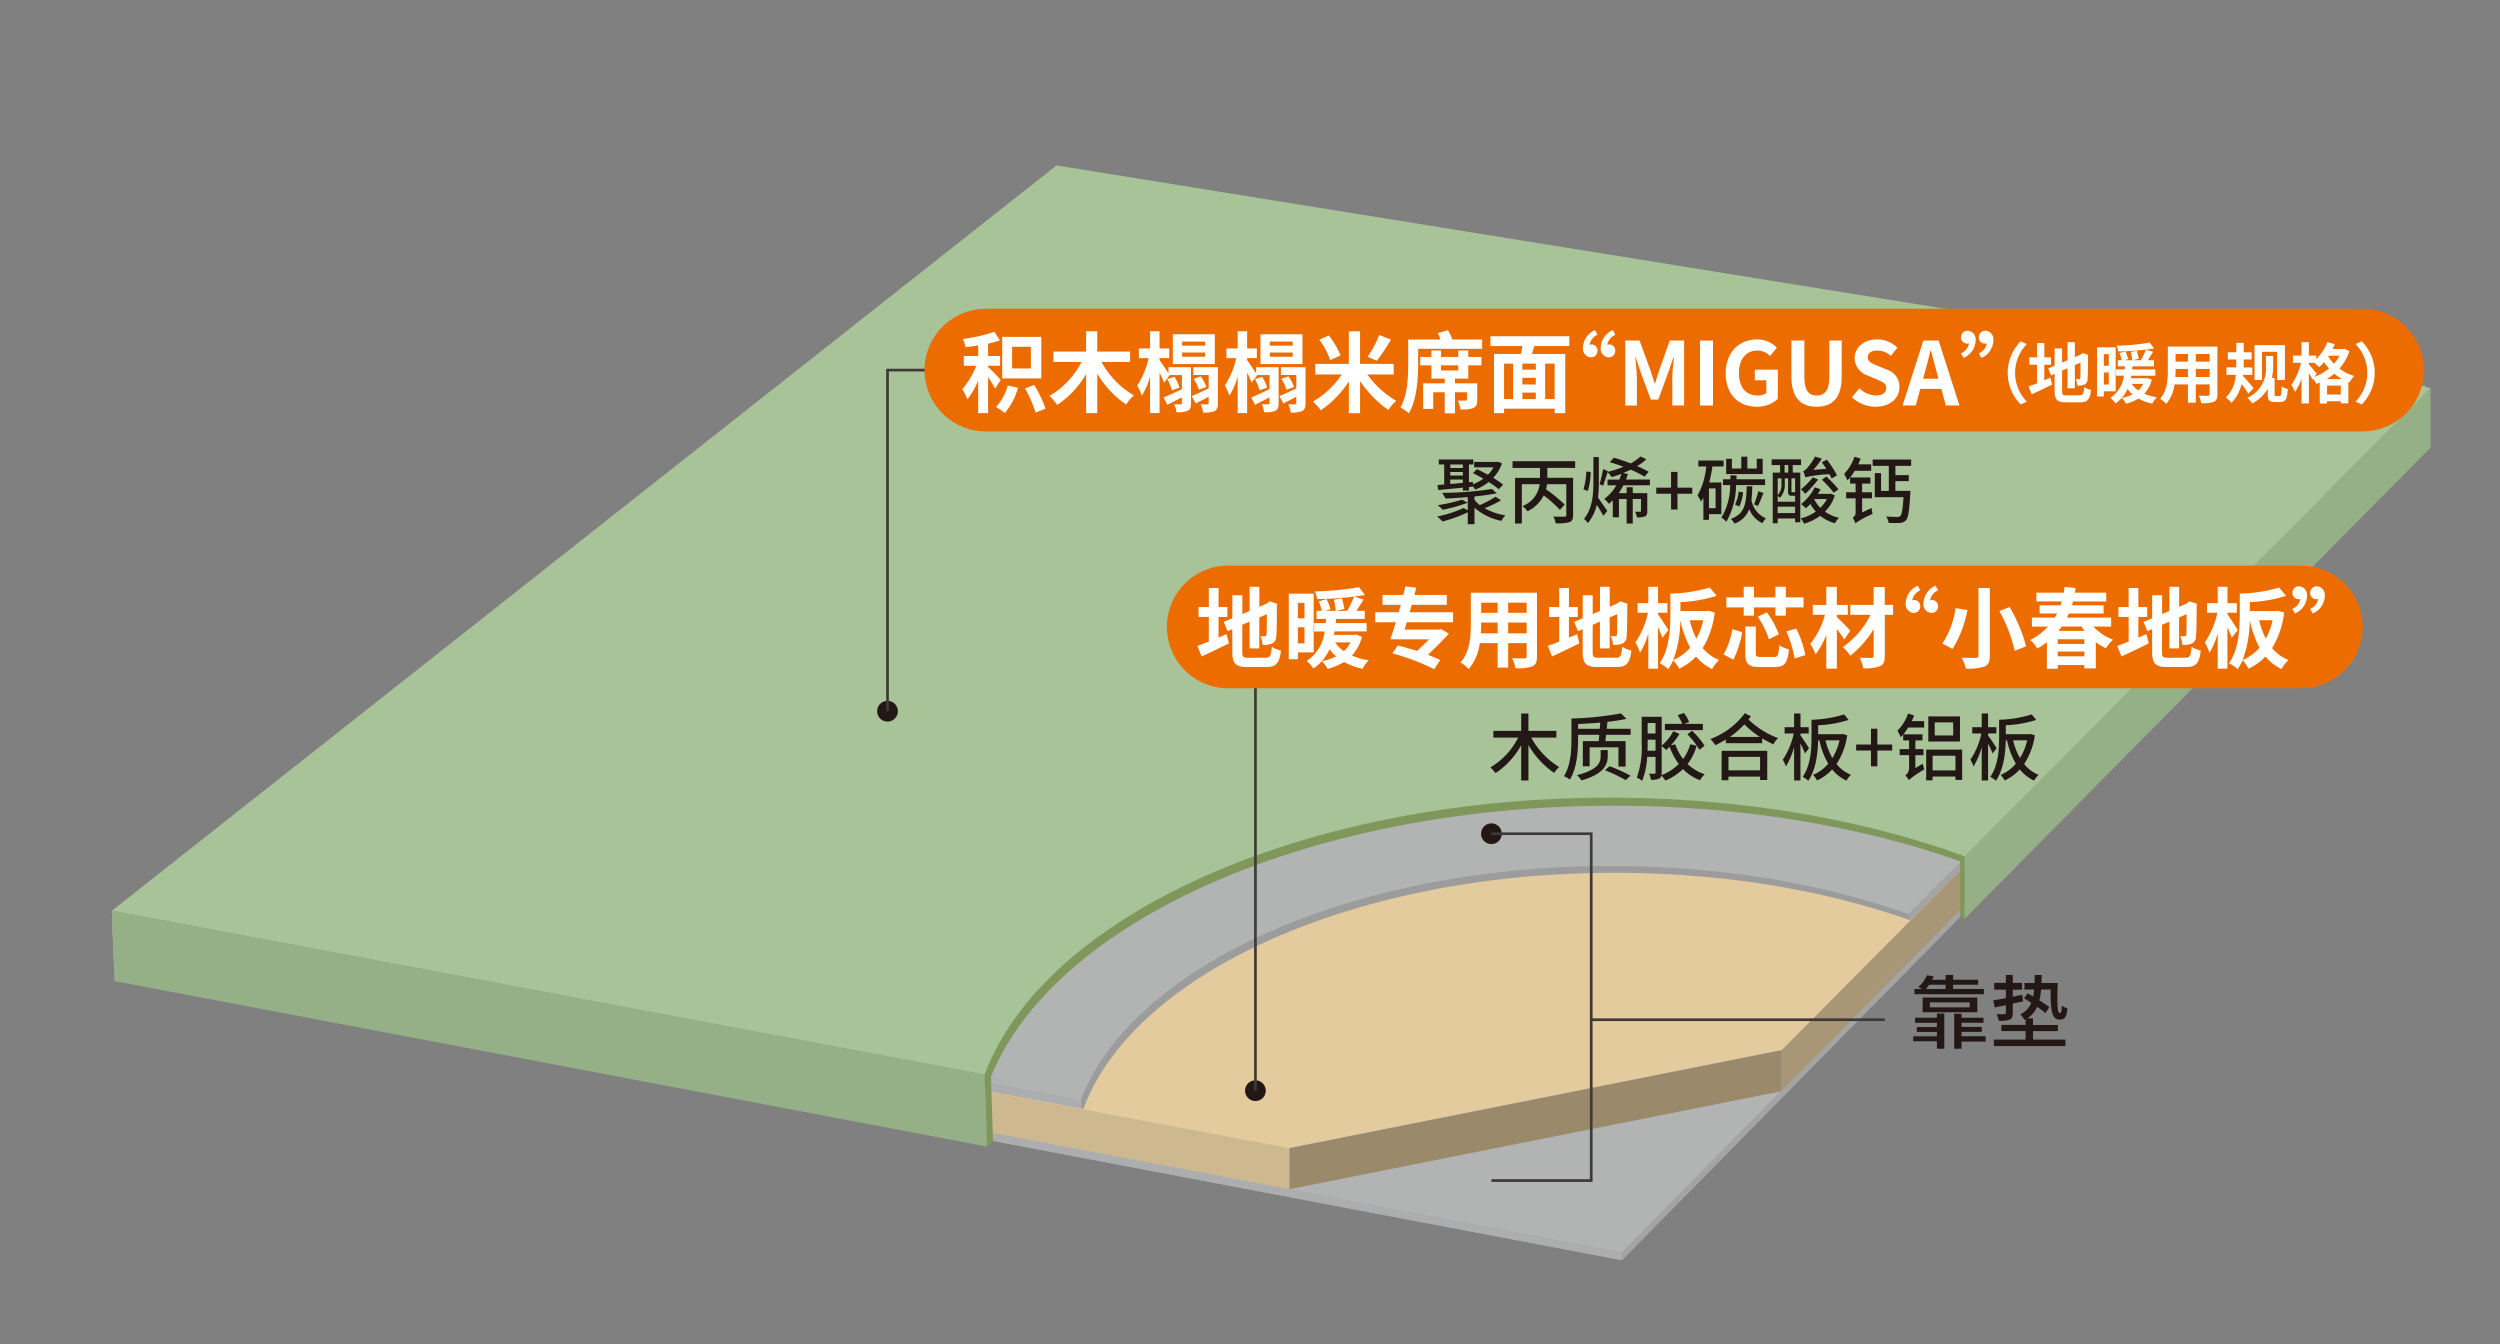 <svg id="レイヤー_1" data-name="レイヤー 1" xmlns="http://www.w3.org/2000/svg" xmlns:xlink="http://www.w3.org/1999/xlink" viewBox="0 0 390.854 210.179">
  <rect x="0" y="0" width="390.854" height="210.179" fill="#808080" stroke="none"/>
  <defs>
    <style>
      .cls-1, .cls-23 {
        fill: none;
      }

      .cls-2 {
        fill: #adaeae;
      }

      .cls-3 {
        fill: #a6a7a8;
      }

      .cls-4 {
        fill: #b2b3b3;
      }

      .cls-5 {
        fill: #acadae;
      }

      .cls-6 {
        fill: #a4a4a5;
      }

      .cls-7 {
        fill: #d0ba90;
      }

      .cls-8 {
        fill: #b3a07d;
      }

      .cls-9 {
        fill: #cdb88f;
      }

      .cls-10 {
        fill: #a89676;
      }

      .cls-11 {
        fill: #e4cb9d;
      }

      .cls-12 {
        clip-path: url(#clip-path);
      }

      .cls-13 {
        fill: #9c9c9d;
      }

      .cls-14 {
        clip-path: url(#clip-path-2);
      }

      .cls-15 {
        clip-path: url(#clip-path-3);
      }

      .cls-16 {
        fill: #7f975b;
      }

      .cls-17 {
        fill: #839d5e;
      }

      .cls-18 {
        clip-path: url(#clip-path-4);
      }

      .cls-19 {
        fill: #a7c397;
      }

      .cls-20 {
        fill: #9a896b;
      }

      .cls-21 {
        fill: #95af87;
      }

      .cls-22 {
        fill: #231815;
      }

      .cls-23 {
        stroke: #3e3a39;
        stroke-width: 0.423px;
      }

      .cls-24 {
        fill: #ed6c00;
      }

      .cls-25 {
        fill: #fff;
      }
    </style>
    <clipPath id="clip-path" transform="translate(-489.573 -272.482)">
      <path class="cls-1" d="M501.564,274.286V480.522H671.9c-9.184-7.334-14.55-16.187-14.55-25.717,0-25.332,37.9-45.869,84.662-45.869s84.663,20.538,84.663,45.869c0,9.531-5.367,18.383-14.551,25.717h59.764V274.286Z"/>
    </clipPath>
    <clipPath id="clip-path-2" transform="translate(-489.573 -272.482)">
      <path class="cls-1" d="M503.341,278.213V479.456H671.364c-9.184-7.336-14.55-16.188-14.55-25.719,0-25.332,37.9-45.868,84.662-45.868s84.663,20.536,84.663,45.868c0,9.531-5.369,18.383-14.551,25.719h47.718V278.213Z"/>
    </clipPath>
    <clipPath id="clip-path-3" transform="translate(-489.573 -272.482)">
      <path class="cls-1" d="M490.2,273.737V482.661h169.12c-10.8-8.629-17.118-19.043-17.118-30.256,0-29.8,44.593-53.961,99.6-53.961s99.6,24.158,99.6,53.961c0,11.213-6.314,21.627-17.118,30.256h56.137V273.737Z"/>
    </clipPath>
    <clipPath id="clip-path-4" transform="translate(-489.573 -272.482)">
      <path class="cls-1" d="M489.573,272.482V481.406h169.12c-10.8-8.629-17.118-19.041-17.118-30.256,0-29.8,44.594-53.961,99.6-53.961s99.6,24.16,99.6,53.961c0,11.215-6.313,21.627-17.118,30.256H879.8V272.482Z"/>
    </clipPath>
  </defs>
  <title>cn_ai-product_10_koharu_sys-01</title>
  <g>
    <g>
      <polygon class="cls-2" points="379.067 68.533 379.034 69.695 165.289 34.864 165.276 33.738 379.067 68.533"/>
      <polygon class="cls-3" points="17.889 152.316 17.838 151.075 165.276 33.739 165.29 34.864 17.889 152.316"/>
      <polygon class="cls-4" points="253.562 197.014 17.89 152.317 165.29 34.864 379.034 69.694 253.562 197.014"/>
      <polygon class="cls-5" points="253.568 195.729 253.563 197.014 17.888 152.317 17.838 151.075 253.568 195.729"/>
      <polygon class="cls-6" points="253.568 195.729 379.066 68.533 379.034 69.694 253.563 197.014 253.568 195.729"/>
      <polygon class="cls-4" points="17.838 151.075 165.276 33.738 379.067 68.532 253.568 195.729 17.838 151.075"/>
      <polygon class="cls-7" points="379.228 62.732 379.067 68.533 165.276 33.738 165.205 28.12 379.228 62.732"/>
      <polygon class="cls-8" points="17.838 151.075 17.583 144.879 165.205 28.12 165.276 33.738 17.838 151.075"/>
      <polygon class="cls-9" points="201.626 179.498 201.598 185.913 17.837 151.075 17.582 144.879 201.626 179.498"/>
      <polygon class="cls-10" points="278.536 164.183 379.229 62.733 379.066 68.533 278.509 170.599 278.536 164.183"/>
      <polygon class="cls-11" points="17.583 144.879 165.205 28.12 379.227 62.732 278.536 164.183 201.462 179.498 17.583 144.879"/>
      <g class="cls-12">
        <polygon class="cls-13" points="253.6 189.189 17.531 144.801 165.191 28.158 379.261 62.733 253.6 189.189"/>
        <polygon class="cls-5" points="169.029 171.996 169.024 173.287 17.531 144.801 17.48 143.555 169.029 171.996"/>
        <polygon class="cls-6" points="298.36 142.878 379.293 61.568 379.259 62.733 298.355 144.168 298.36 142.878"/>
      </g>
      <g class="cls-14">
        <polygon class="cls-4" points="17.48 143.555 165.177 27.029 379.292 61.567 253.604 187.899 17.48 143.555"/>
      </g>
      <g class="cls-15">
        <polygon class="cls-16" points="253.6 188.024 17.531 143.636 165.191 26.993 379.261 61.568 253.6 188.024"/>
        <polygon class="cls-17" points="306.593 133.41 379.293 60.401 379.261 61.567 306.588 134.7 306.593 133.41"/>
      </g>
      <g class="cls-18">
        <polygon class="cls-19" points="17.48 142.39 165.177 25.864 379.292 60.402 253.604 186.734 17.48 142.39"/>
      </g>
      <polygon class="cls-20" points="278.509 170.599 278.536 164.184 201.626 179.498 201.599 185.913 278.509 170.599"/>
      <polygon class="cls-21" points="153.95 167.996 154.303 179.261 17.889 153.38 17.48 142.39 153.95 167.996"/>
      <polygon class="cls-16" points="155.24 178.356 154.303 179.261 153.95 167.996 154.887 167.09 155.24 178.356"/>
      <polygon class="cls-16" points="307.163 143.631 306.45 143.361 306.45 133.618 307.163 133.888 307.163 143.631"/>
      <polygon class="cls-21" points="380.006 69.965 307.163 143.631 307.163 133.888 380.006 60.672 380.006 69.965"/>
      <polygon class="cls-19" points="306.45 133.618 307.163 133.888 380.006 60.672 376.326 59.923 306.45 133.618"/>
    </g>
    <path class="cls-22" d="M626.708,383.675a1.618,1.618,0,1,1,1.618,1.618,1.619,1.619,0,0,1-1.618-1.618" transform="translate(-489.573 -272.482)"/>
    <polyline class="cls-23" points="138.755 111.192 138.755 57.862 153.68 57.862"/>
    <path class="cls-22" d="M684.23,443a1.618,1.618,0,1,1,1.618,1.618A1.619,1.619,0,0,1,684.23,443" transform="translate(-489.573 -272.482)"/>
    <polyline class="cls-23" points="196.276 170.521 196.276 98.018 215.995 98.018"/>
    <path class="cls-22" d="M724.361,402.828a1.618,1.618,0,1,0-1.617,1.618,1.619,1.619,0,0,0,1.617-1.618" transform="translate(-489.573 -272.482)"/>
    <line class="cls-23" x1="294.681" y1="159.425" x2="248.77" y2="159.425"/>
    <polyline class="cls-23" points="233.169 130.346 248.774 130.346 248.774 184.571 233.169 184.571"/>
    <path class="cls-24" d="M858.96,370.5a9.615,9.615,0,0,1-9.586,9.586H681.6a9.587,9.587,0,1,1,0-19.175H849.374A9.616,9.616,0,0,1,858.96,370.5Z" transform="translate(-489.573 -272.482)"/>
    <g>
      <path class="cls-25" d="M680.081,372.163c.425-.178.85-.355,1.261-.534l.37,1.438c-1.452.727-3.015,1.467-4.275,2.042l-.657-1.645c.493-.178,1.1-.411,1.781-.671V368.93h-1.6v-1.549h1.6v-2.973h1.521v2.973h1.385v1.549h-1.385Zm7.317,3.152c.754,0,.891-.315,1.014-1.713a4.136,4.136,0,0,0,1.426.589c-.22,1.918-.7,2.576-2.3,2.576h-2.918c-1.85,0-2.385-.507-2.385-2.4v-3.521l-.739.315-.6-1.452,1.343-.562v-3.6h1.563v2.933l1.138-.479v-3.782h1.521v3.124l1.082-.466.288-.191.288-.192,1.137.4-.055.274c0,2.6-.027,4.248-.1,4.81a1.171,1.171,0,0,1-.7,1.138,3.824,3.824,0,0,1-1.425.191,4.358,4.358,0,0,0-.343-1.37,6.264,6.264,0,0,0,.658.027c.164,0,.246-.055.3-.3.027-.219.041-1.22.041-3.165l-1.179.521v4.837h-1.521V369.67l-1.138.493V374.4c0,.795.123.919.959.919Z" transform="translate(-489.573 -272.482)"/>
      <path class="cls-25" d="M692.489,374.479v1.068h-1.425V365.3h3.892v9.181Zm0-7.756v2.426h1.027v-2.426Zm1.027,6.344v-2.521h-1.027v2.521Zm8.989-1.014a6.79,6.79,0,0,1-1.576,2.919,10.535,10.535,0,0,0,2.631.739,5.428,5.428,0,0,0-.959,1.33,10.458,10.458,0,0,1-2.891-1.056,9.553,9.553,0,0,1-2.59,1.069,5.456,5.456,0,0,0-.877-1.206,8.431,8.431,0,0,0,2.233-.754,5.761,5.761,0,0,1-1.042-1.109A7,7,0,0,1,694.9,377a4.308,4.308,0,0,0-1.056-1.178,6.322,6.322,0,0,0,2.823-4.618h-1.645v-1.315h1.822c.014-.219.027-.438.055-.644h-1.493v-1.274h.836a14.455,14.455,0,0,0-.494-1.48l1.233-.342c.22.507.493,1.164.617,1.575l-.768.247h1.576a16.454,16.454,0,0,0-.288-1.727l1.261-.22c.15.535.314,1.233.384,1.658l-1.288.288H700.2a14.812,14.812,0,0,0,1.068-2.206,54.245,54.245,0,0,1-5.769.384,4.7,4.7,0,0,0-.356-1.206,44.72,44.72,0,0,0,6.893-.658l.932,1.22c-.521.1-1.1.179-1.7.261l1.508.438c-.384.6-.781,1.233-1.124,1.768h1.288v1.274H698.45c-.014.219-.027.425-.055.644h4.837V371.2h-5c-.041.179-.068.356-.109.534h3.247l.261-.041Zm-4.193.863a5.022,5.022,0,0,0,1.37,1.37,4.418,4.418,0,0,0,1.015-1.37Z" transform="translate(-489.573 -272.482)"/>
      <path class="cls-25" d="M709.515,369.766c-.123.384-.232.781-.343,1.151h5.4l.273-.083,1.261.713c-.932,1-2.124,2.192-3.288,3.316a20.1,20.1,0,0,1,1.918.821l-.945,1.426a33.826,33.826,0,0,0-6.536-2.48l.863-1.233c.891.22,1.959.521,3.015.85.63-.589,1.288-1.233,1.863-1.809h-4.741l-1.315-.014c.274-.754.563-1.672.863-2.658h-3.22V368.2h3.672c.11-.4.22-.78.329-1.164h-2.864V365.49h3.248c.123-.466.232-.918.329-1.343l1.7.22c-.1.355-.192.739-.288,1.123h5.056v1.549h-5.48l-.315,1.164h6.783v1.563Z" transform="translate(-489.573 -272.482)"/>
      <path class="cls-25" d="M729.869,375.1c0,.877-.191,1.315-.739,1.563a6.38,6.38,0,0,1-2.631.287,6.134,6.134,0,0,0-.521-1.562c.768.041,1.672.027,1.919.027s.356-.082.356-.329v-2.056h-2.892v3.823h-1.645v-3.823h-2.795a7.855,7.855,0,0,1-1.727,4.07,6.035,6.035,0,0,0-1.288-1.056c1.493-1.645,1.617-4.083,1.617-6v-4.893h10.345Zm-6.152-3.6v-1.686h-2.576v.247c0,.438-.014.932-.041,1.438Zm-2.576-4.8v1.59h2.576V366.7Zm7.112,0h-2.892v1.59h2.892Zm0,4.8v-1.686h-2.892v1.686Z" transform="translate(-489.573 -272.482)"/>
      <path class="cls-25" d="M734.864,372.163c.425-.178.85-.355,1.261-.534l.37,1.438c-1.453.727-3.015,1.467-4.275,2.042l-.658-1.645c.494-.178,1.1-.411,1.782-.671V368.93h-1.6v-1.549h1.6v-2.973h1.521v2.973h1.384v1.549h-1.384Zm7.317,3.152c.753,0,.891-.315,1.014-1.713a4.131,4.131,0,0,0,1.425.589c-.219,1.918-.7,2.576-2.3,2.576H739.4c-1.85,0-2.384-.507-2.384-2.4v-3.521l-.74.315-.6-1.452,1.343-.562v-3.6h1.562v2.933l1.138-.479v-3.782h1.521v3.124l1.082-.466.288-.191.287-.192,1.138.4-.055.274c0,2.6-.027,4.248-.1,4.81a1.172,1.172,0,0,1-.7,1.138,3.827,3.827,0,0,1-1.425.191,4.385,4.385,0,0,0-.343-1.37,6.237,6.237,0,0,0,.657.027c.165,0,.247-.055.3-.3.027-.219.041-1.22.041-3.165l-1.178.521v4.837h-1.521V369.67l-1.138.493V374.4c0,.795.124.919.96.919Z" transform="translate(-489.573 -272.482)"/>
      <path class="cls-25" d="M749.465,372.2c-.138-.424-.4-1.055-.672-1.671v6.494h-1.521v-5.521a12.362,12.362,0,0,1-1.288,3.042,9.461,9.461,0,0,0-.727-1.617,13.416,13.416,0,0,0,1.959-4.645H745.6v-1.508h1.672v-2.549h1.521v2.549h1.466v1.508h-1.466v.26c.356.452,1.384,2.042,1.617,2.453Zm8.193-3.96a13.7,13.7,0,0,1-1.891,5.577,6.541,6.541,0,0,0,2.576,1.85,6.12,6.12,0,0,0-1.1,1.412,7.489,7.489,0,0,1-2.507-1.946,8.9,8.9,0,0,1-2.631,1.891,6.777,6.777,0,0,0-.946-1.329,7.179,7.179,0,0,1-.767,1.4,5.981,5.981,0,0,0-1.343-.918c1.534-2.192,1.671-5.427,1.671-7.633v-3.261a22.979,22.979,0,0,0,6.139-.945l1.11,1.287a21.281,21.281,0,0,1-5.673.987v1.4h4.056l.288-.055Zm-6.5,7.44a7.327,7.327,0,0,0,2.658-1.932,16.446,16.446,0,0,1-1.534-4.289A18.317,18.317,0,0,1,751.163,375.685Zm2.59-6.221a12.642,12.642,0,0,0,1.042,2.864,10.245,10.245,0,0,0,1.055-2.864Z" transform="translate(-489.573 -272.482)"/>
      <path class="cls-25" d="M759.035,374.808a11.939,11.939,0,0,0,1.37-3.96l1.549.466a16.325,16.325,0,0,1-1.37,4.3Zm3.151-6.069v-1.3h-2.713v-1.562h2.713v-1.658H763.8v1.658h3.344v-1.658h1.63v1.658h2.769v1.563h-2.769v1.3h-1.63v-1.3H763.8v1.3Zm4.728,6.453c.631,0,.74-.246.822-1.836a4.907,4.907,0,0,0,1.521.645c-.219,2.179-.685,2.768-2.22,2.768h-2.329c-1.809,0-2.274-.507-2.274-2.151v-4.18h1.645V374.6c0,.521.123.589.794.589Zm-1.109-6.975a14.513,14.513,0,0,1,1.877,3.412l-1.549.795a14.132,14.132,0,0,0-1.74-3.521Zm4.6,2.535a16.575,16.575,0,0,1,1.425,4.152l-1.686.521a17.731,17.731,0,0,0-1.287-4.221Z" transform="translate(-489.573 -272.482)"/>
      <path class="cls-25" d="M777.91,372.465c-.273-.438-.712-1.055-1.164-1.645v6.193H775.1v-5.3a12.111,12.111,0,0,1-1.672,3.069,7.928,7.928,0,0,0-.836-1.63,12.488,12.488,0,0,0,2.3-4.55h-1.905v-1.548h2.11v-2.823h1.645v2.823h1.727V368.6h-1.727v.37c.548.452,1.809,1.768,2.11,2.11Zm7.633-3.864h-1.3v6.413c0,.945-.206,1.37-.768,1.631a6.483,6.483,0,0,1-2.6.314,6.282,6.282,0,0,0-.548-1.644c.754.027,1.6.027,1.836.027s.343-.083.343-.329v-4.166A15.924,15.924,0,0,1,778.856,375a6.4,6.4,0,0,0-1.179-1.343,13.18,13.18,0,0,0,4.33-5.057h-3.151v-1.548H782.5v-2.8h1.74v2.8h1.3Z" transform="translate(-489.573 -272.482)"/>
      <path class="cls-25" d="M788.54,366.354a.686.686,0,0,1,.288-.068.947.947,0,0,1,.959,1,1,1,0,0,1-1.068,1.015,1.335,1.335,0,0,1-1.206-1.467,3.085,3.085,0,0,1,1.891-2.781l.384.727A2.076,2.076,0,0,0,788.54,366.354Zm2.782,0a.7.7,0,0,1,.3-.068.944.944,0,0,1,.945,1A.994.994,0,0,1,791.5,368.3a1.336,1.336,0,0,1-1.206-1.467,3.086,3.086,0,0,1,1.892-2.781l.4.727A2.068,2.068,0,0,0,791.322,366.354Z" transform="translate(-489.573 -272.482)"/>
      <path class="cls-25" d="M797.166,367.861a17.524,17.524,0,0,1-2.343,6.1,13.751,13.751,0,0,0-1.59-.849,13.273,13.273,0,0,0,2.069-5.563Zm3.494-3.439v10.564c0,1-.233,1.452-.836,1.713a8.4,8.4,0,0,1-2.905.314,7.3,7.3,0,0,0-.644-1.7c.891.041,1.9.041,2.206.027s.411-.1.411-.356V364.422Zm3.1,2.974a23.949,23.949,0,0,1,2.576,6.139l-1.781.7a23.545,23.545,0,0,0-2.4-6.234Z" transform="translate(-489.573 -272.482)"/>
      <path class="cls-25" d="M816.85,370.437a8.089,8.089,0,0,0,3.083,2.056,5.784,5.784,0,0,0-1.109,1.343,7.862,7.862,0,0,1-1.59-.959v4.1h-1.795v-.521h-4.152v.575h-1.7v-4.151a10.017,10.017,0,0,1-1.521,1,4.181,4.181,0,0,0-1.109-1.329,9.81,9.81,0,0,0,2.809-2.11h-2.521v-1.4h3.576c.124-.219.247-.425.37-.644h-2.74v-1.288h3.289c.068-.206.109-.4.178-.6h-3.974v-1.37h4.275c.055-.3.1-.616.123-.9l1.74.165c-.027.232-.068.493-.123.739h4.905v1.37h-5.193c-.055.206-.109.4-.164.6h4.946V368.4h-5.44a6.633,6.633,0,0,1-.287.644h6.906v1.4Zm-1.411,1.987h-4.152v.727h4.152Zm0,2.672v-.754h-4.152v.754Zm-3.549-4.659a5.5,5.5,0,0,1-.479.672h4.069a7.368,7.368,0,0,1-.466-.672Z" transform="translate(-489.573 -272.482)"/>
      <path class="cls-25" d="M823.886,372.163c.425-.178.85-.355,1.261-.534l.37,1.438c-1.452.727-3.015,1.467-4.275,2.042l-.657-1.645c.493-.178,1.1-.411,1.781-.671V368.93h-1.6v-1.549h1.6v-2.973h1.521v2.973h1.385v1.549h-1.385Zm7.317,3.152c.754,0,.891-.315,1.014-1.713a4.136,4.136,0,0,0,1.426.589c-.22,1.918-.7,2.576-2.3,2.576h-2.918c-1.85,0-2.385-.507-2.385-2.4v-3.521l-.739.315-.6-1.452,1.343-.562v-3.6H827.6v2.933l1.138-.479v-3.782h1.521v3.124l1.082-.466.288-.191.288-.192,1.137.4-.055.274c0,2.6-.027,4.248-.1,4.81a1.171,1.171,0,0,1-.7,1.138,3.824,3.824,0,0,1-1.425.191,4.358,4.358,0,0,0-.343-1.37,6.264,6.264,0,0,0,.658.027c.164,0,.246-.055.3-.3.027-.219.041-1.22.041-3.165l-1.179.521v4.837h-1.521V369.67l-1.138.493V374.4c0,.795.123.919.959.919Z" transform="translate(-489.573 -272.482)"/>
      <path class="cls-25" d="M838.486,372.2c-.137-.424-.4-1.055-.671-1.671v6.494h-1.521v-5.521a12.362,12.362,0,0,1-1.288,3.042,9.386,9.386,0,0,0-.727-1.617,13.416,13.416,0,0,0,1.96-4.645h-1.617v-1.508h1.672v-2.549h1.521v2.549h1.466v1.508h-1.466v.26c.355.452,1.384,2.042,1.616,2.453Zm8.194-3.96a13.69,13.69,0,0,1-1.892,5.577,6.555,6.555,0,0,0,2.576,1.85,6.089,6.089,0,0,0-1.1,1.412,7.5,7.5,0,0,1-2.508-1.946,8.9,8.9,0,0,1-2.631,1.891,6.731,6.731,0,0,0-.945-1.329,7.182,7.182,0,0,1-.768,1.4,5.938,5.938,0,0,0-1.343-.918c1.535-2.192,1.672-5.427,1.672-7.633v-3.261a22.979,22.979,0,0,0,6.139-.945L847,365.627a21.273,21.273,0,0,1-5.672.987v1.4h4.056l.287-.055Zm-6.5,7.44a7.344,7.344,0,0,0,2.658-1.932,16.41,16.41,0,0,1-1.535-4.289A18.315,18.315,0,0,1,840.186,375.685Zm2.59-6.221a12.594,12.594,0,0,0,1.041,2.864,10.276,10.276,0,0,0,1.056-2.864Z" transform="translate(-489.573 -272.482)"/>
      <path class="cls-25" d="M849.223,366.094a.542.542,0,0,1-.3.068.944.944,0,0,1-.945-1,1,1,0,0,1,1.068-1.014,1.34,1.34,0,0,1,1.206,1.479,3.05,3.05,0,0,1-1.891,2.769l-.4-.713A2.086,2.086,0,0,0,849.223,366.094Zm2.781,0a.521.521,0,0,1-.287.068.947.947,0,0,1-.96-1,1.009,1.009,0,0,1,1.069-1.014,1.34,1.34,0,0,1,1.206,1.479,3.049,3.049,0,0,1-1.892,2.769l-.384-.713A2.094,2.094,0,0,0,852,366.094Z" transform="translate(-489.573 -272.482)"/>
    </g>
    <path class="cls-24" d="M868.547,330.344a9.615,9.615,0,0,1-9.586,9.586H643.709a9.587,9.587,0,1,1,0-19.175H858.961A9.616,9.616,0,0,1,868.547,330.344Z" transform="translate(-489.573 -272.482)"/>
    <g>
      <path class="cls-25" d="M645.153,333.22a20.736,20.736,0,0,0-1.1-1.781v5.631h-1.548v-5.056a12.836,12.836,0,0,1-1.7,2.905,9,9,0,0,0-.781-1.59,13.175,13.175,0,0,0,2.192-3.672h-1.959v-1.521h2.247v-1.645c-.672.11-1.343.192-1.974.261a5.659,5.659,0,0,0-.425-1.261,25.843,25.843,0,0,0,4.933-1.138l.863,1.344a15.138,15.138,0,0,1-1.85.507v1.932h1.877v1.521h-1.877v.205c.452.384,1.7,1.686,1.987,2.028Zm3.576-.11a10.272,10.272,0,0,1-2.069,3.946,9.386,9.386,0,0,0-1.37-.945,7.641,7.641,0,0,0,1.822-3.37Zm3.645-1.466h-6.111v-6.5h6.111Zm-1.631-4.946h-2.932v3.385h2.932Zm.508,5.974a16.72,16.72,0,0,1,1.768,3.7l-1.549.616a18.664,18.664,0,0,0-1.645-3.781Z" transform="translate(-489.573 -272.482)"/>
      <path class="cls-25" d="M661.781,329.067a13.591,13.591,0,0,0,5.069,5.234,6.407,6.407,0,0,0-1.219,1.425,15.192,15.192,0,0,1-4.509-4.837v6.18h-1.74v-6.11a14.479,14.479,0,0,1-4.521,4.823,8.444,8.444,0,0,0-1.22-1.4,13.081,13.081,0,0,0,5.029-5.316h-4.4v-1.616h5.11v-3.18h1.74v3.18h5.139v1.616Z" transform="translate(-489.573 -272.482)"/>
      <path class="cls-25" d="M675.778,335.535c0,.616-.123.959-.521,1.179a4.036,4.036,0,0,1-1.754.219,4.172,4.172,0,0,0-.356-1.247c.411.014.863.014,1,.014s.206-.041.206-.191v-.9c-.795.411-1.59.809-2.274,1.165l-.576-1.151c.74-.315,1.795-.781,2.851-1.3v-2.206h-1.933l.014.027-.877,1.151a14.886,14.886,0,0,0-.7-1.549v6.316h-1.48v-5.7a12,12,0,0,1-1.287,2.987,8.82,8.82,0,0,0-.727-1.589,12.419,12.419,0,0,0,1.781-4.289h-1.521v-1.508h1.754v-2.686h1.48v2.686h1.521v1.508h-1.521v.315c.315.425,1.027,1.507,1.4,2.068v-.959h3.521ZM673.2,331.4a6.29,6.29,0,0,1,.781,1.685l-1.192.411a6.847,6.847,0,0,0-.726-1.754Zm6.3-2h-6.563v-4.659h6.563Zm-1.521-3.508h-3.59v.63h3.59Zm0,1.7h-3.59v.657h3.59Zm2,7.947c0,.644-.11.986-.535,1.22a4.136,4.136,0,0,1-1.768.219,6.066,6.066,0,0,0-.383-1.288c.438.014.9.014,1.041.014.164,0,.205-.041.205-.191v-1.014c-.685.383-1.4.739-2.027,1.055l-.617-1.138c.686-.287,1.658-.739,2.645-1.219v-2.083h-2.411v-1.22h3.851Zm-2.686-4.207a5.473,5.473,0,0,1,.877,1.658l-1.165.425a6.1,6.1,0,0,0-.809-1.7Z" transform="translate(-489.573 -272.482)"/>
      <path class="cls-25" d="M689.474,335.535c0,.616-.123.959-.521,1.179a4.036,4.036,0,0,1-1.754.219,4.172,4.172,0,0,0-.356-1.247c.411.014.863.014,1,.014s.206-.041.206-.191v-.9c-.795.411-1.59.809-2.274,1.165l-.576-1.151c.74-.315,1.795-.781,2.851-1.3v-2.206h-1.933l.014.027-.877,1.151a14.886,14.886,0,0,0-.7-1.549v6.316h-1.48v-5.7a12,12,0,0,1-1.287,2.987,8.82,8.82,0,0,0-.727-1.589,12.419,12.419,0,0,0,1.781-4.289H681.32v-1.508h1.754v-2.686h1.48v2.686h1.521v1.508h-1.521v.315c.315.425,1.027,1.507,1.4,2.068v-.959h3.521ZM686.9,331.4a6.29,6.29,0,0,1,.781,1.685l-1.192.411a6.847,6.847,0,0,0-.726-1.754Zm6.3-2h-6.563v-4.659H693.2Zm-1.521-3.508h-3.59v.63h3.59Zm0,1.7h-3.59v.657h3.59Zm2,7.947c0,.644-.11.986-.535,1.22a4.136,4.136,0,0,1-1.768.219,6.066,6.066,0,0,0-.383-1.288c.438.014.9.014,1.041.014.164,0,.205-.041.205-.191v-1.014c-.685.383-1.4.739-2.027,1.055l-.617-1.138c.686-.287,1.658-.739,2.645-1.219v-2.083H689.83v-1.22h3.851ZM691,331.328a5.473,5.473,0,0,1,.877,1.658l-1.165.425a6.1,6.1,0,0,0-.809-1.7Z" transform="translate(-489.573 -272.482)"/>
      <path class="cls-25" d="M703.348,331.027a14.561,14.561,0,0,0,4.521,4.124,7.744,7.744,0,0,0-1.247,1.411,17.037,17.037,0,0,1-4.412-4.494v5.016h-1.754v-4.961a15.872,15.872,0,0,1-4.4,4.508,8.874,8.874,0,0,0-1.205-1.37,13.656,13.656,0,0,0,4.494-4.233h-4.139v-1.658h5.248v-5.084h1.754v5.084h5.262v1.658Zm-5.81-2.247a11.988,11.988,0,0,0-1.7-3.193l1.493-.657a12.473,12.473,0,0,1,1.822,3.124Zm9.5-3.207a29.372,29.372,0,0,1-2.22,3.316l-1.425-.631a17.489,17.489,0,0,0,1.822-3.4Z" transform="translate(-489.573 -272.482)"/>
      <path class="cls-25" d="M721.291,325.56v1.453h-10V329.4c0,2.206-.205,5.577-1.452,7.7a6,6,0,0,0-1.329-.905c1.138-1.932,1.22-4.795,1.22-6.8V325.56h5.056a10.711,10.711,0,0,0-.425-1l1.59-.452a9.32,9.32,0,0,1,.686,1.452Zm-2.165,2.727h2.056V329.6h-2.056v2.069h-2.083v.74h3.48v2.549c0,.7-.109,1.082-.616,1.315a4.988,4.988,0,0,1-1.987.219,6.074,6.074,0,0,0-.425-1.4c.494.027,1.056.027,1.206.014s.22-.041.22-.191v-1.11h-1.878V337.1h-1.6v-3.289h-1.795v2.59h-1.576v-3.987h3.371v-.74h-2.083V329.6h-1.74v-1.315h1.74v-1h1.507v1h2.687v-1h1.575Zm-1.575,1.315h-2.687v.795h2.687Z" transform="translate(-489.573 -272.482)"/>
      <path class="cls-25" d="M729.451,326.588c-.124.425-.261.835-.37,1.232h5.207v9.249H732.63v-.7h-7.906v.7h-1.576V327.82h4.221c.082-.4.164-.821.219-1.232h-5v-1.535h12.332v1.535Zm-4.728,8.289h1.411v-5.549h-1.411Zm4.96-5.549h-2.1v.945h2.1Zm0,2.22h-2.1v1.041h2.1Zm-2.1,3.329h2.1v-1.014h-2.1Zm5.043-5.549h-1.48v5.549h1.48Z" transform="translate(-489.573 -272.482)"/>
      <path class="cls-25" d="M738.08,326.4a.678.678,0,0,1,.288-.068.947.947,0,0,1,.959,1,1,1,0,0,1-1.069,1.015,1.335,1.335,0,0,1-1.205-1.467,3.085,3.085,0,0,1,1.891-2.781l.384.727A2.076,2.076,0,0,0,738.08,326.4Zm2.781,0a.7.7,0,0,1,.3-.068.944.944,0,0,1,.945,1,.993.993,0,0,1-1.068,1.015,1.335,1.335,0,0,1-1.206-1.467,3.085,3.085,0,0,1,1.891-2.781l.4.727A2.068,2.068,0,0,0,740.861,326.4Z" transform="translate(-489.573 -272.482)"/>
      <path class="cls-25" d="M743.664,325.725h2.247l1.727,4.754c.22.631.411,1.3.617,1.946h.068c.219-.645.4-1.315.616-1.946l1.686-4.754h2.247v10.153h-1.85v-4.234c0-.959.15-2.37.26-3.329h-.068l-.822,2.384-1.562,4.262h-1.165L746.09,330.7l-.809-2.384h-.055c.1.959.26,2.37.26,3.329v4.234h-1.822Z" transform="translate(-489.573 -272.482)"/>
      <path class="cls-25" d="M755.36,325.725h2.027v10.153H755.36Z" transform="translate(-489.573 -272.482)"/>
      <path class="cls-25" d="M759.372,330.849c0-3.343,2.165-5.3,4.865-5.3a4.27,4.27,0,0,1,3.138,1.3l-1.069,1.288a2.717,2.717,0,0,0-2-.85c-1.686,0-2.864,1.315-2.864,3.494,0,2.206,1.014,3.535,3.015,3.535a2.029,2.029,0,0,0,1.261-.384v-2h-1.795v-1.658h3.6v4.576a4.773,4.773,0,0,1-3.288,1.22C761.482,336.069,759.372,334.233,759.372,330.849Z" transform="translate(-489.573 -272.482)"/>
      <path class="cls-25" d="M769.644,331.314v-5.59h2.028v5.769c0,2.11.74,2.822,1.918,2.822,1.206,0,1.974-.712,1.974-2.822v-5.769h1.945v5.59c0,3.371-1.438,4.755-3.919,4.755S769.644,334.686,769.644,331.314Z" transform="translate(-489.573 -272.482)"/>
      <path class="cls-25" d="M779.107,334.59l1.165-1.4a3.99,3.99,0,0,0,2.576,1.123c1.055,0,1.616-.452,1.616-1.164,0-.754-.616-.987-1.521-1.371l-1.356-.575a2.937,2.937,0,0,1-2.056-2.727c0-1.658,1.452-2.933,3.508-2.933a4.5,4.5,0,0,1,3.179,1.3l-1.027,1.274a3.237,3.237,0,0,0-2.151-.836c-.891,0-1.452.4-1.452,1.069,0,.726.712.986,1.575,1.329l1.329.562A2.8,2.8,0,0,1,786.534,333c0,1.658-1.384,3.069-3.728,3.069A5.4,5.4,0,0,1,779.107,334.59Z" transform="translate(-489.573 -272.482)"/>
      <path class="cls-25" d="M790.271,325.725h2.384l3.262,10.153h-2.124l-.713-2.6h-3.288l-.713,2.6h-2.055Zm-.041,5.974h2.411l-.3-1.109c-.315-1.056-.59-2.22-.877-3.316h-.068c-.261,1.11-.562,2.261-.863,3.316Z" transform="translate(-489.573 -272.482)"/>
      <path class="cls-25" d="M797.419,326.136a.542.542,0,0,1-.3.068.944.944,0,0,1-.945-1,1,1,0,0,1,1.068-1.014,1.34,1.34,0,0,1,1.206,1.479,3.05,3.05,0,0,1-1.891,2.769l-.4-.713A2.086,2.086,0,0,0,797.419,326.136Zm2.781,0a.521.521,0,0,1-.287.068.947.947,0,0,1-.96-1,1.009,1.009,0,0,1,1.069-1.014,1.34,1.34,0,0,1,1.206,1.479,3.049,3.049,0,0,1-1.892,2.769l-.384-.713A2.094,2.094,0,0,0,800.2,326.136Z" transform="translate(-489.573 -272.482)"/>
      <path class="cls-25" d="M805.482,325.848l.976.432a6.423,6.423,0,0,0,0,9l-.976.431a7.018,7.018,0,0,1,0-9.858Z" transform="translate(-489.573 -272.482)"/>
      <path class="cls-25" d="M809.182,331.928c.318-.134.637-.268.945-.4l.277,1.079c-1.089.544-2.26,1.1-3.2,1.529l-.493-1.231c.37-.134.821-.309,1.335-.5v-2.9h-1.2v-1.16h1.2v-2.229h1.14v2.229h1.037v1.16h-1.037Zm5.484,2.361c.564,0,.667-.236.76-1.283a3.092,3.092,0,0,0,1.067.441c-.164,1.438-.523,1.931-1.725,1.931h-2.187c-1.387,0-1.787-.38-1.787-1.8v-2.64l-.555.236-.451-1.089,1.006-.421v-2.7h1.171v2.2l.853-.359v-2.834h1.14v2.341l.812-.349.216-.145.216-.144.852.3-.041.205c0,1.951-.021,3.184-.071,3.6a.877.877,0,0,1-.524.853,2.855,2.855,0,0,1-1.067.144,3.281,3.281,0,0,0-.257-1.026,4.682,4.682,0,0,0,.493.021c.123,0,.185-.041.226-.227.021-.164.03-.913.03-2.372l-.883.391v3.625h-1.14v-3.132l-.853.369V333.6c0,.6.093.688.719.688Z" transform="translate(-489.573 -272.482)"/>
      <path class="cls-25" d="M818.488,333.663v.8h-1.067v-7.682h2.916v6.881Zm0-5.812v1.817h.771v-1.817Zm.771,4.755v-1.89h-.771v1.89Zm6.736-.761a5.085,5.085,0,0,1-1.181,2.188,7.909,7.909,0,0,0,1.972.555,4.051,4.051,0,0,0-.719,1,7.829,7.829,0,0,1-2.167-.791,7.152,7.152,0,0,1-1.94.8,4.114,4.114,0,0,0-.657-.9,6.287,6.287,0,0,0,1.674-.564,4.265,4.265,0,0,1-.78-.832,5.253,5.253,0,0,1-1.9,2.26,3.214,3.214,0,0,0-.791-.884,4.736,4.736,0,0,0,2.116-3.461h-1.232v-.985h1.365c.011-.164.021-.329.041-.482h-1.119v-.955h.627a10.7,10.7,0,0,0-.37-1.109l.925-.257c.164.38.369.873.462,1.182l-.575.185h1.181a11.889,11.889,0,0,0-.216-1.294l.945-.164c.112.4.236.924.287,1.242l-.965.216h1.294a11.131,11.131,0,0,0,.8-1.653,40.5,40.5,0,0,1-4.323.287,3.518,3.518,0,0,0-.268-.9,33.54,33.54,0,0,0,5.166-.493l.7.914c-.391.072-.821.134-1.273.2l1.13.328c-.288.452-.586.925-.843,1.325h.966v.955h-3.368c-.011.164-.021.318-.041.482h3.625v.985h-3.749c-.03.134-.051.268-.082.4h2.435l.194-.031Zm-3.142.647a3.717,3.717,0,0,0,1.026,1.026,3.284,3.284,0,0,0,.76-1.026Z" transform="translate(-489.573 -272.482)"/>
      <path class="cls-25" d="M836.246,334.125c0,.657-.144.985-.555,1.171a4.78,4.78,0,0,1-1.972.216,4.6,4.6,0,0,0-.39-1.171c.575.03,1.253.021,1.438.021s.267-.062.267-.247v-1.54h-2.166v2.865h-1.232v-2.865h-2.095a5.887,5.887,0,0,1-1.294,3.05,4.551,4.551,0,0,0-.966-.791c1.119-1.231,1.212-3.06,1.212-4.5V326.67h7.753Zm-4.61-2.7v-1.263h-1.931v.185c0,.329-.011.7-.031,1.078Zm-1.931-3.594v1.191h1.931V327.83Zm5.329,0h-2.166v1.191h2.166Zm0,3.594v-1.263h-2.166v1.263Z" transform="translate(-489.573 -272.482)"/>
      <path class="cls-25" d="M841.076,334.032c-.236-.39-.657-.985-1.048-1.51a6.082,6.082,0,0,1-1.592,2.938,4.767,4.767,0,0,0-.862-.832,5.373,5.373,0,0,0,1.54-3.543h-1.448v-1.16h1.521c.01-.205.01-.4.01-.585v-.657h-1.324v-1.13H839.2v-1.469h1.16v1.469h1.232v1.13h-1.232v.646c0,.2,0,.391-.01.6H841.7v1.16h-1.428l-.021.186c.411.4,1.407,1.591,1.644,1.879Zm4.877.38c.247,0,.309-.287.339-1.529a2.91,2.91,0,0,0,.955.431c-.1,1.562-.287,2.023-1.294,2.023h-.7c-.811,0-1.14-.247-1.14-1.13v-.935a5.882,5.882,0,0,1-2.424,2.28,3.746,3.746,0,0,0-.76-.863,5,5,0,0,0,2.906-4.949v-1.612h1.13v1.633a8.119,8.119,0,0,1-.2,1.808h.421v2.5c0,.257.082.339.277.339Zm-2.741-2.525h-1.161v-5.443H846.8v5.443h-1.223v-4.4h-2.361Z" transform="translate(-489.573 -272.482)"/>
      <path class="cls-25" d="M856.882,327.378a7.6,7.6,0,0,1-1.561,2.731,6.824,6.824,0,0,0,2.321,1.141,4.736,4.736,0,0,0-.74,1.017l-.185-.072v3.348h-1.181v-.328h-2.146v.359h-1.14v-3.286q-.262.123-.523.215a4.932,4.932,0,0,0-.524-.811l-.092.133a11.4,11.4,0,0,0-.565-1v4.734H849.4v-3.892a8.205,8.205,0,0,1-1.027,2.1,6.294,6.294,0,0,0-.564-1.108,10.028,10.028,0,0,0,1.5-3.451h-1.253v-1.129H849.4v-2.105h1.149v2.105h1.15v.555a7.55,7.55,0,0,0,1.735-2.67l1.16.317c-.1.257-.215.514-.339.771h1.653l.206-.041Zm-5.463,4.016a7.894,7.894,0,0,0,2.27-1.294,9.926,9.926,0,0,1-.771-1.007,6.941,6.941,0,0,1-.76.791,8.6,8.6,0,0,0-.739-.668h-.873v.247c.277.3,1.048,1.212,1.223,1.448Zm4.323.349a7.709,7.709,0,0,1-1.232-.842,7.9,7.9,0,0,1-1.181.842Zm-.205,2.424v-1.4h-2.146v1.4Zm-1.879-6.069-.072.1a6.347,6.347,0,0,0,.883,1.15,6.22,6.22,0,0,0,.873-1.253Z" transform="translate(-489.573 -272.482)"/>
      <path class="cls-25" d="M858.815,335.706l-.976-.431a6.421,6.421,0,0,0,0-9l.976-.432a7.016,7.016,0,0,1,0,9.858Z" transform="translate(-489.573 -272.482)"/>
    </g>
    <g>
      <path class="cls-22" d="M724.25,350.7a20.431,20.431,0,0,1-2.567,1.244,9.5,9.5,0,0,0,3.252,1.1,4.04,4.04,0,0,0-.627.867,8.916,8.916,0,0,1-4.212-2.054v2.579h-1.05v-1.86a22.615,22.615,0,0,1-3.937,1.438,8.136,8.136,0,0,0-.856-.788,17.111,17.111,0,0,0,4.12-1.324l.674.354V350.2c-1.21.1-2.408.183-3.459.229a6.879,6.879,0,0,0-.559-.9,50.259,50.259,0,0,0,7.795-.6l.754.674c-.971.193-2.2.365-3.481.5v.524a4.378,4.378,0,0,0,.833.822,18.4,18.4,0,0,0,2.466-1.3Zm-9.941-2.385c.309-.023.674-.058,1.051-.08v-3.139h-.845v-.776h5.4v.776h-.685v2.784l.628-.057-.012.377a7.051,7.051,0,0,0,1.632-.879c-.548-.319-1.107-.616-1.62-.879l.627-.616c.525.251,1.13.559,1.712.879a5.105,5.105,0,0,0,.879-1.164h-3.035V344.7h3.526l.183-.034.639.262a6.155,6.155,0,0,1-1.369,2.261,14.234,14.234,0,0,1,1.552,1.061l-.673.72a13.879,13.879,0,0,0-1.587-1.13,7.161,7.161,0,0,1-2.123,1.187,3.1,3.1,0,0,0-.342-.514v.046l-.616.068v.56h-.947v-.468c-1.416.148-2.808.273-3.858.376Zm4.726,2.762a25.448,25.448,0,0,1-3.915,1.107,5.874,5.874,0,0,0-.776-.73,23.057,23.057,0,0,0,3.79-.856Zm-2.728-5.98v.548h1.975v-.548Zm0,1.734h1.975v-.559h-1.975Zm0,1.324c.628-.057,1.289-.114,1.975-.183v-.514h-1.975Z" transform="translate(-489.573 -272.482)"/>
      <path class="cls-22" d="M731.486,345.631v1.553h4.028v5.832c0,.6-.137.936-.582,1.1a6.724,6.724,0,0,1-2.134.183,4.036,4.036,0,0,0-.365-1.062c.741.034,1.518.022,1.734.022s.285-.068.285-.251v-4.828H731.44a5.165,5.165,0,0,1-.16.8,22.569,22.569,0,0,1,2.911,2.386l-.73.833a19.62,19.62,0,0,0-2.534-2.26,5.609,5.609,0,0,1-2.545,2.477,4.051,4.051,0,0,0-.788-.81,4.231,4.231,0,0,0,2.693-3.425H727.5v6.152h-1.062v-7.145h3.9v-1.553h-4.292v-1.05h9.793v1.05Z" transform="translate(-489.573 -272.482)"/>
      <path class="cls-22" d="M738.265,346.281a11.436,11.436,0,0,1-.444,2.968l-.686-.263a10.9,10.9,0,0,0,.445-2.785Zm1.268,1.541a19.343,19.343,0,0,1-.126,2.454c.377.514,1.244,1.78,1.45,2.077l-.617.776c-.217-.423-.65-1.142-1.026-1.735a6.791,6.791,0,0,1-1.393,2.865,2.984,2.984,0,0,0-.605-.65c1.324-1.655,1.473-3.767,1.473-5.787v-3.881h.845Zm3.846.536a11.408,11.408,0,0,1-.73,1.222h1.233v-.925h.958v.925h2.271v2.785c0,.434-.068.7-.354.845a2.98,2.98,0,0,1-1.267.159,3.662,3.662,0,0,0-.286-.89c.354.011.674.011.788.011s.137-.034.137-.137v-1.86h-1.29v3.835h-.958v-3.835h-1.2v2.864h-.959V350.7c-.194.183-.389.377-.605.548a5.749,5.749,0,0,0-.73-.765,6.784,6.784,0,0,0,1.884-2.123H740.9v-.9h1.838c.126-.285.239-.6.343-.9-.514.193-1.027.365-1.519.524a5.689,5.689,0,0,0-.662-.787c-.239.73-.479,1.6-.7,2.134l-.548-.262a19.652,19.652,0,0,0,.56-2.352l.73.319-.046.126a17.136,17.136,0,0,0,2.488-.8,21.628,21.628,0,0,0-2.146-.72l.65-.7a25.413,25.413,0,0,1,2.614.891,7.61,7.61,0,0,0,1.552-1.084l.913.434a8.91,8.91,0,0,1-1.438,1.073,17.869,17.869,0,0,1,1.8.878l-.639.776a16.076,16.076,0,0,0-2.181-1.1c-.388.183-.776.365-1.176.525l.754.171c-.092.285-.194.56-.309.845h3.744v.9Z" transform="translate(-489.573 -272.482)"/>
      <path class="cls-22" d="M750.831,349.671h-2.317v-.947h2.317v-2.465h1v2.465h2.317v.947h-2.317v2.466h-1Z" transform="translate(-489.573 -272.482)"/>
      <path class="cls-22" d="M757.291,345.414a19.063,19.063,0,0,1-.5,2.5h1.9v4.953h-1.93v.891h-.879V350.3c-.113.206-.239.411-.365.605a6.33,6.33,0,0,0-.559-.959,11.117,11.117,0,0,0,1.369-4.531h-1.232v-.936h3.949v.936Zm.5,3.424h-1.039v3.1h1.039Zm3.207-.524a11.9,11.9,0,0,1-1.518,5.729,4.882,4.882,0,0,0-.776-.65,9.675,9.675,0,0,0,1.358-5.079h-1.107v-.9h1.152l.023-.639.947.057-.034.582h4.485v.9Zm4.154-1.713h-5.706v-2.385h.89v1.518h1.473v-1.86h.947v1.86h1.473v-1.518h.924Zm-1.62,1.906c-.023.788-.058,1.507-.138,2.135a3.806,3.806,0,0,0,2.283,2.888,2.97,2.97,0,0,0-.57.741,3.976,3.976,0,0,1-2.055-2.2,3.746,3.746,0,0,1-2.317,2.271,2.836,2.836,0,0,0-.548-.73c2.181-.834,2.4-2.34,2.466-5.1Zm-2.705,2.854a5.657,5.657,0,0,0,.57-2.021l.685.1a6.575,6.575,0,0,1-.582,2.236Zm2.979-.022a15.416,15.416,0,0,0,.674-2.055l.811.285c-.3.685-.605,1.473-.879,2.009Z" transform="translate(-489.573 -272.482)"/>
      <path class="cls-22" d="M769.856,346.373h1.176v7.761h-.811v-.594H767.5v.754h-.775v-7.921h1.152v-1.187h-1.324v-.89h4.6v.89h-1.3ZM769.72,350c-.457,0-.594-.137-.594-.73v-2.009h-.514v.9a3,3,0,0,1-.765,2.157,1.883,1.883,0,0,0-.343-.32v.925h2.717V350h-.5Zm-2.215-2.739V349.9a2.389,2.389,0,0,0,.583-1.734v-.9Zm2.717,5.434v-1H767.5v1Zm-1.644-6.323h.57v-1.187h-.57Zm1.644.89h-.57v2c0,.148.011.171.114.171h.308a.323.323,0,0,0,.148-.022Zm6.209,2.66a6.055,6.055,0,0,1-1.541,2.557,6.3,6.3,0,0,0,2.181.958,3.92,3.92,0,0,0-.628.856,6.8,6.8,0,0,1-2.294-1.164,8.5,8.5,0,0,1-2.522,1.232,3.57,3.57,0,0,0-.537-.833,6.894,6.894,0,0,0,2.374-1.073,5.51,5.51,0,0,1-.855-1.187,7.7,7.7,0,0,1-.708.673,6.039,6.039,0,0,0-.742-.65,7.579,7.579,0,0,0,2.123-2.625l.913.3a5.273,5.273,0,0,1-.41.73h1.849l.16-.034Zm-2.6-2.478a16.682,16.682,0,0,1-2.02,2.237,6.5,6.5,0,0,0-.674-.7,10.2,10.2,0,0,0,1.849-1.872Zm-2.031-.456c-.08-.251-.217-.628-.309-.856a1.2,1.2,0,0,0,.56-.41,8.364,8.364,0,0,0,1.278-1.861l1.073.331a11.9,11.9,0,0,1-1.324,1.747l2.021-.16c-.229-.354-.469-.719-.7-1.027l.787-.411a16.342,16.342,0,0,1,1.587,2.454l-.845.5a7.419,7.419,0,0,0-.331-.673,19.4,19.4,0,0,0-3.767.479v0l-.034.011Zm1.415,3.538a5.065,5.065,0,0,0,.947,1.347,4.886,4.886,0,0,0,1.027-1.381h-1.94Zm1.895-3.538A19.673,19.673,0,0,1,777,348.975l-.73.548a17.979,17.979,0,0,0-1.86-2.043Z" transform="translate(-489.573 -272.482)"/>
      <path class="cls-22" d="M782.183,351.9a5.145,5.145,0,0,0,.16.925,14.781,14.781,0,0,0-2.705,1.473,3.109,3.109,0,0,0-.423-.879.88.88,0,0,0,.469-.788v-2.236H778.2v-.947h1.484v-1.358h-.868v-.947a5.391,5.391,0,0,1-.422.445,6.138,6.138,0,0,0-.514-1.017,6.857,6.857,0,0,0,1.621-2.682l.947.285a6.014,6.014,0,0,1-.365.9h2.031v1.017h-2.568a8.815,8.815,0,0,1-.719,1.038H782v.959h-1.3v1.358h1.541v.947H780.7v2.2Zm3.721-6.585v1.449h2.089v.936H785.9v1.53h2.352s-.012.308-.023.456c-.159,2.683-.308,3.744-.685,4.144a1.381,1.381,0,0,1-1.016.41,16.787,16.787,0,0,1-1.689-.011,2.244,2.244,0,0,0-.388-1c.708.058,1.427.068,1.724.068a.688.688,0,0,0,.479-.125c.251-.206.4-1.062.514-2.956h-4.486v-3.767h.981v2.785h1.21v-3.915h-2.522v-.993h6.016v.993Z" transform="translate(-489.573 -272.482)"/>
    </g>
    <g>
      <path class="cls-22" d="M728.967,387.795a12.254,12.254,0,0,0,4.372,4.611,4.287,4.287,0,0,0-.788.913,13.285,13.285,0,0,1-4.018-4.36V394.5H727.4v-5.513a12.365,12.365,0,0,1-4.029,4.371,5.29,5.29,0,0,0-.787-.9,11.46,11.46,0,0,0,4.349-4.657h-3.881v-1.05H727.4v-2.717h1.13v2.717H732.9v1.05Z" transform="translate(-489.573 -272.482)"/>
      <path class="cls-22" d="M744.512,386.426v.936h-3.835c-.034.365-.08.7-.125.993h3.173v3.983h-1.119v-3.014H738.1v2.956h-1.062v-3.926h2.477q.051-.445.1-.993h-3.321v.628c0,1.86-.171,4.588-1.29,6.38a3.2,3.2,0,0,0-.924-.536c1.072-1.689,1.176-4.12,1.176-5.844v-3.173a50.36,50.36,0,0,0,7.749-.8l.845.856c-.867.183-1.883.343-2.967.468-.035.343-.069.708-.1,1.085Zm-3.584,4.3c0,1.141-.434,2.716-4.1,3.767a3.634,3.634,0,0,0-.719-.822c3.481-.867,3.71-2.134,3.71-2.956v-.97h1.106Zm-1.244-4.3c.023-.343.046-.662.068-.971-1.152.1-2.339.171-3.458.217v.754Zm1.541,5.844a29.938,29.938,0,0,1,3.265,1.472l-.754.708a22.857,22.857,0,0,0-3.253-1.553Z" transform="translate(-489.573 -272.482)"/>
      <path class="cls-22" d="M754.829,389.085a8.4,8.4,0,0,1-1.415,2.842,6.755,6.755,0,0,0,2.671,1.6,3.675,3.675,0,0,0-.72.937,7.107,7.107,0,0,1-2.67-1.747,8.858,8.858,0,0,1-2.751,1.8,3.877,3.877,0,0,0-.628-.765.628.628,0,0,1-.319.445,2.716,2.716,0,0,1-1.324.193,3.276,3.276,0,0,0-.273-.958,7.1,7.1,0,0,0,.833.011c.125,0,.171-.045.171-.171v-2.465h-1.312a11.788,11.788,0,0,1-.776,3.743,3.866,3.866,0,0,0-.845-.491,14.164,14.164,0,0,0,.765-5.467v-4.04h3.128v4.508a8.013,8.013,0,0,0,1.826-2.26l.947.434a10.879,10.879,0,0,1-1.347,1.781l.7-.16a8.368,8.368,0,0,0,1.221,2.294,7.379,7.379,0,0,0,1.119-2.316Zm-6.426.765v-1.724h-1.232v.468c0,.4,0,.811-.023,1.256Zm-1.232-4.337v1.654H748.4v-1.654Zm2.191,7.761a2.158,2.158,0,0,1-.034.411,7.941,7.941,0,0,0,2.705-1.758,10.166,10.166,0,0,1-1.427-2.705c-.183.194-.377.365-.548.525a4.651,4.651,0,0,0-.7-.617Zm6.438-6.643h-5.936v-.981h2.717a6.691,6.691,0,0,0-.72-1.347l.971-.354a5.523,5.523,0,0,1,.821,1.416l-.741.285H755.8Zm-1.689.1a11.964,11.964,0,0,1,1.951,2.34l-.8.64a11.518,11.518,0,0,0-1.883-2.42Z" transform="translate(-489.573 -272.482)"/>
      <path class="cls-22" d="M763.3,384.462c-.114.172-.229.343-.365.514a13.49,13.49,0,0,0,4.634,2.911,3.19,3.19,0,0,0-.742.97c-.6-.285-1.187-.594-1.758-.936v.753h-5.684v-.57a16.444,16.444,0,0,1-1.644.879,4.618,4.618,0,0,0-.776-.959,11.823,11.823,0,0,0,5.4-4.041Zm-4.565,5.4h7.133v4.565h-1.118V393.9H759.8v.57h-1.072Zm1.072.948v2.111h4.942v-2.111Zm4.908-3.116a14.873,14.873,0,0,1-2.431-1.963,13.31,13.31,0,0,1-2.261,1.963Z" transform="translate(-489.573 -272.482)"/>
      <path class="cls-22" d="M771.766,390.271a16.152,16.152,0,0,0-.707-1.541V394.5h-.993v-5.217a12.081,12.081,0,0,1-1.278,3.025,5.213,5.213,0,0,0-.5-1.051,11.389,11.389,0,0,0,1.724-4.1h-1.427v-.982h1.483v-2.146h.993v2.146h1.289v.982h-1.289v.308c.308.4,1.152,1.678,1.335,2.009Zm6.6-2.83a10.869,10.869,0,0,1-1.667,4.485,5.37,5.37,0,0,0,2.261,1.689,3.479,3.479,0,0,0-.708.913,6.275,6.275,0,0,1-2.237-1.758,7.365,7.365,0,0,1-2.362,1.734,4.12,4.12,0,0,0-.628-.879,6.176,6.176,0,0,0,2.374-1.746,12.542,12.542,0,0,1-1.381-3.652h-.194c-.046,1.929-.319,4.554-1.541,6.312a4.279,4.279,0,0,0-.879-.6c1.268-1.8,1.382-4.395,1.382-6.2V385.01a18.7,18.7,0,0,0,5.09-.833l.708.856a17.773,17.773,0,0,1-4.76.833v1.4h3.687l.194-.034Zm-3.4.787A10.884,10.884,0,0,0,776.046,391a9.216,9.216,0,0,0,1.13-2.773Z" transform="translate(-489.573 -272.482)"/>
      <path class="cls-22" d="M782.083,389.826h-2.316v-.947h2.316v-2.465h1v2.465H785.4v.947h-2.316v2.466h-1Z" transform="translate(-489.573 -272.482)"/>
      <path class="cls-22" d="M790.187,391.869a5.413,5.413,0,0,0,.24.9A15.8,15.8,0,0,0,788,394.438a3.8,3.8,0,0,0-.536-.73,1.464,1.464,0,0,0,.582-1.142v-2.02h-1.473V389.6h1.473V388.24h-.925v-.925a4.557,4.557,0,0,1-.4.411,6.921,6.921,0,0,0-.5-1.016,6.907,6.907,0,0,0,1.666-2.671l.937.3a6.783,6.783,0,0,1-.377.89h1.952v1h-2.5a8.482,8.482,0,0,1-.753,1.062h2.99v.947h-1.107V389.6H790.3v.947h-1.278v2.02Zm6.152-2.191v4.737h-1.051v-.525h-3.572v.594h-1v-4.806ZM796,388.411h-4.953v-3.926H796Zm-.708,4.52v-2.294h-3.572v2.294Zm-.354-7.51h-2.888v2.043h2.888Z" transform="translate(-489.573 -272.482)"/>
      <path class="cls-22" d="M801.1,390.271a16.193,16.193,0,0,0-.708-1.541V394.5H799.4v-5.217a12.045,12.045,0,0,1-1.278,3.025,5.213,5.213,0,0,0-.5-1.051,11.372,11.372,0,0,0,1.724-4.1h-1.427v-.982H799.4v-2.146h.993v2.146h1.29v.982h-1.29v.308c.309.4,1.153,1.678,1.336,2.009Zm6.6-2.83a10.883,10.883,0,0,1-1.666,4.485,5.361,5.361,0,0,0,2.26,1.689,3.5,3.5,0,0,0-.708.913,6.271,6.271,0,0,1-2.236-1.758,7.369,7.369,0,0,1-2.363,1.734,4.116,4.116,0,0,0-.627-.879,6.176,6.176,0,0,0,2.374-1.746,12.543,12.543,0,0,1-1.382-3.652h-.193c-.046,1.929-.32,4.554-1.541,6.312a4.306,4.306,0,0,0-.879-.6c1.267-1.8,1.381-4.395,1.381-6.2V385.01a18.7,18.7,0,0,0,5.091-.833l.707.856a17.758,17.758,0,0,1-4.759.833v1.4h3.687l.193-.034Zm-3.4.787A10.921,10.921,0,0,0,805.378,391a9.241,9.241,0,0,0,1.13-2.773Z" transform="translate(-489.573 -272.482)"/>
    </g>
    <g>
      <path class="cls-22" d="M792.391,430.943h1.156v5.5h-1.156v-1.168h-3.7v-.766h3.7v-.691h-3.139v-.766h3.139v-.666h-3.415V431.6h3.415Zm7.347-3.027h-10.85V427.1h1.155a5.374,5.374,0,0,0-.565-.314,4.725,4.725,0,0,0,1.356-1.833l1.067.176c-.075.176-.163.352-.251.527h2.1V424.9h1.181v.754h3.905v.778h-3.905v.666h4.81Zm-9.582,2.826v-2.3h8.553v2.3Zm1.043-4.308a5.434,5.434,0,0,1-.515.666h3.063v-.666Zm.088,3.541h6.229V429.2h-6.229Zm8.728,5.351h-3.768v1.117h-1.155v-5.476h1.155v.628h3.429v.779h-3.429v.665h3.165v.767h-3.165v.69h3.768Z" transform="translate(-489.573 -272.482)"/>
      <path class="cls-22" d="M801.2,428.871c.54-.075,1.23-.2,1.972-.339v-1.319h-1.821v-1.067h1.821V424.9h1.08v1.243h1.456v1.067h-1.456v1.105c.489-.1,1-.2,1.494-.3l.1,1.043c-.54.1-1.067.213-1.595.326v1.47c0,.564-.113.866-.478,1.029a4.564,4.564,0,0,1-1.721.188,4.076,4.076,0,0,0-.326-1.03c.527.013,1.08.013,1.23,0s.214-.037.214-.187v-1.231c-.628.139-1.219.264-1.733.364Zm6.216,6.141h5.073v1.018H801.3v-1.018h4.96v-1.331h-3.792v-.967h3.792v-.879l-.176.1a3.127,3.127,0,0,0-.678-.854,3.407,3.407,0,0,0,1.732-1.809c-.376-.264-.766-.489-1.13-.7l.565-.8c.276.15.564.327.879.515.063-.352.113-.716.15-1.1h-1.52v-1.018h1.582c.013-.389.013-.816.025-1.256h1.093c-.013.439-.025.867-.038,1.256h2.537c-.1,3-.113,4.7.352,4.7.188,0,.276-.327.3-1.168a2.815,2.815,0,0,0,.866.439c-.113,1.368-.439,1.745-1.218,1.745-1.344,0-1.42-1.82-1.407-4.7h-1.494a12.868,12.868,0,0,1-.264,1.7c.615.377,1.168.753,1.545,1.042l-.591.93a15.38,15.38,0,0,0-1.306-.967,4.051,4.051,0,0,1-1.532,1.795h.879v1.043H811.3v.967h-3.881Z" transform="translate(-489.573 -272.482)"/>
    </g>
  </g>
</svg>
